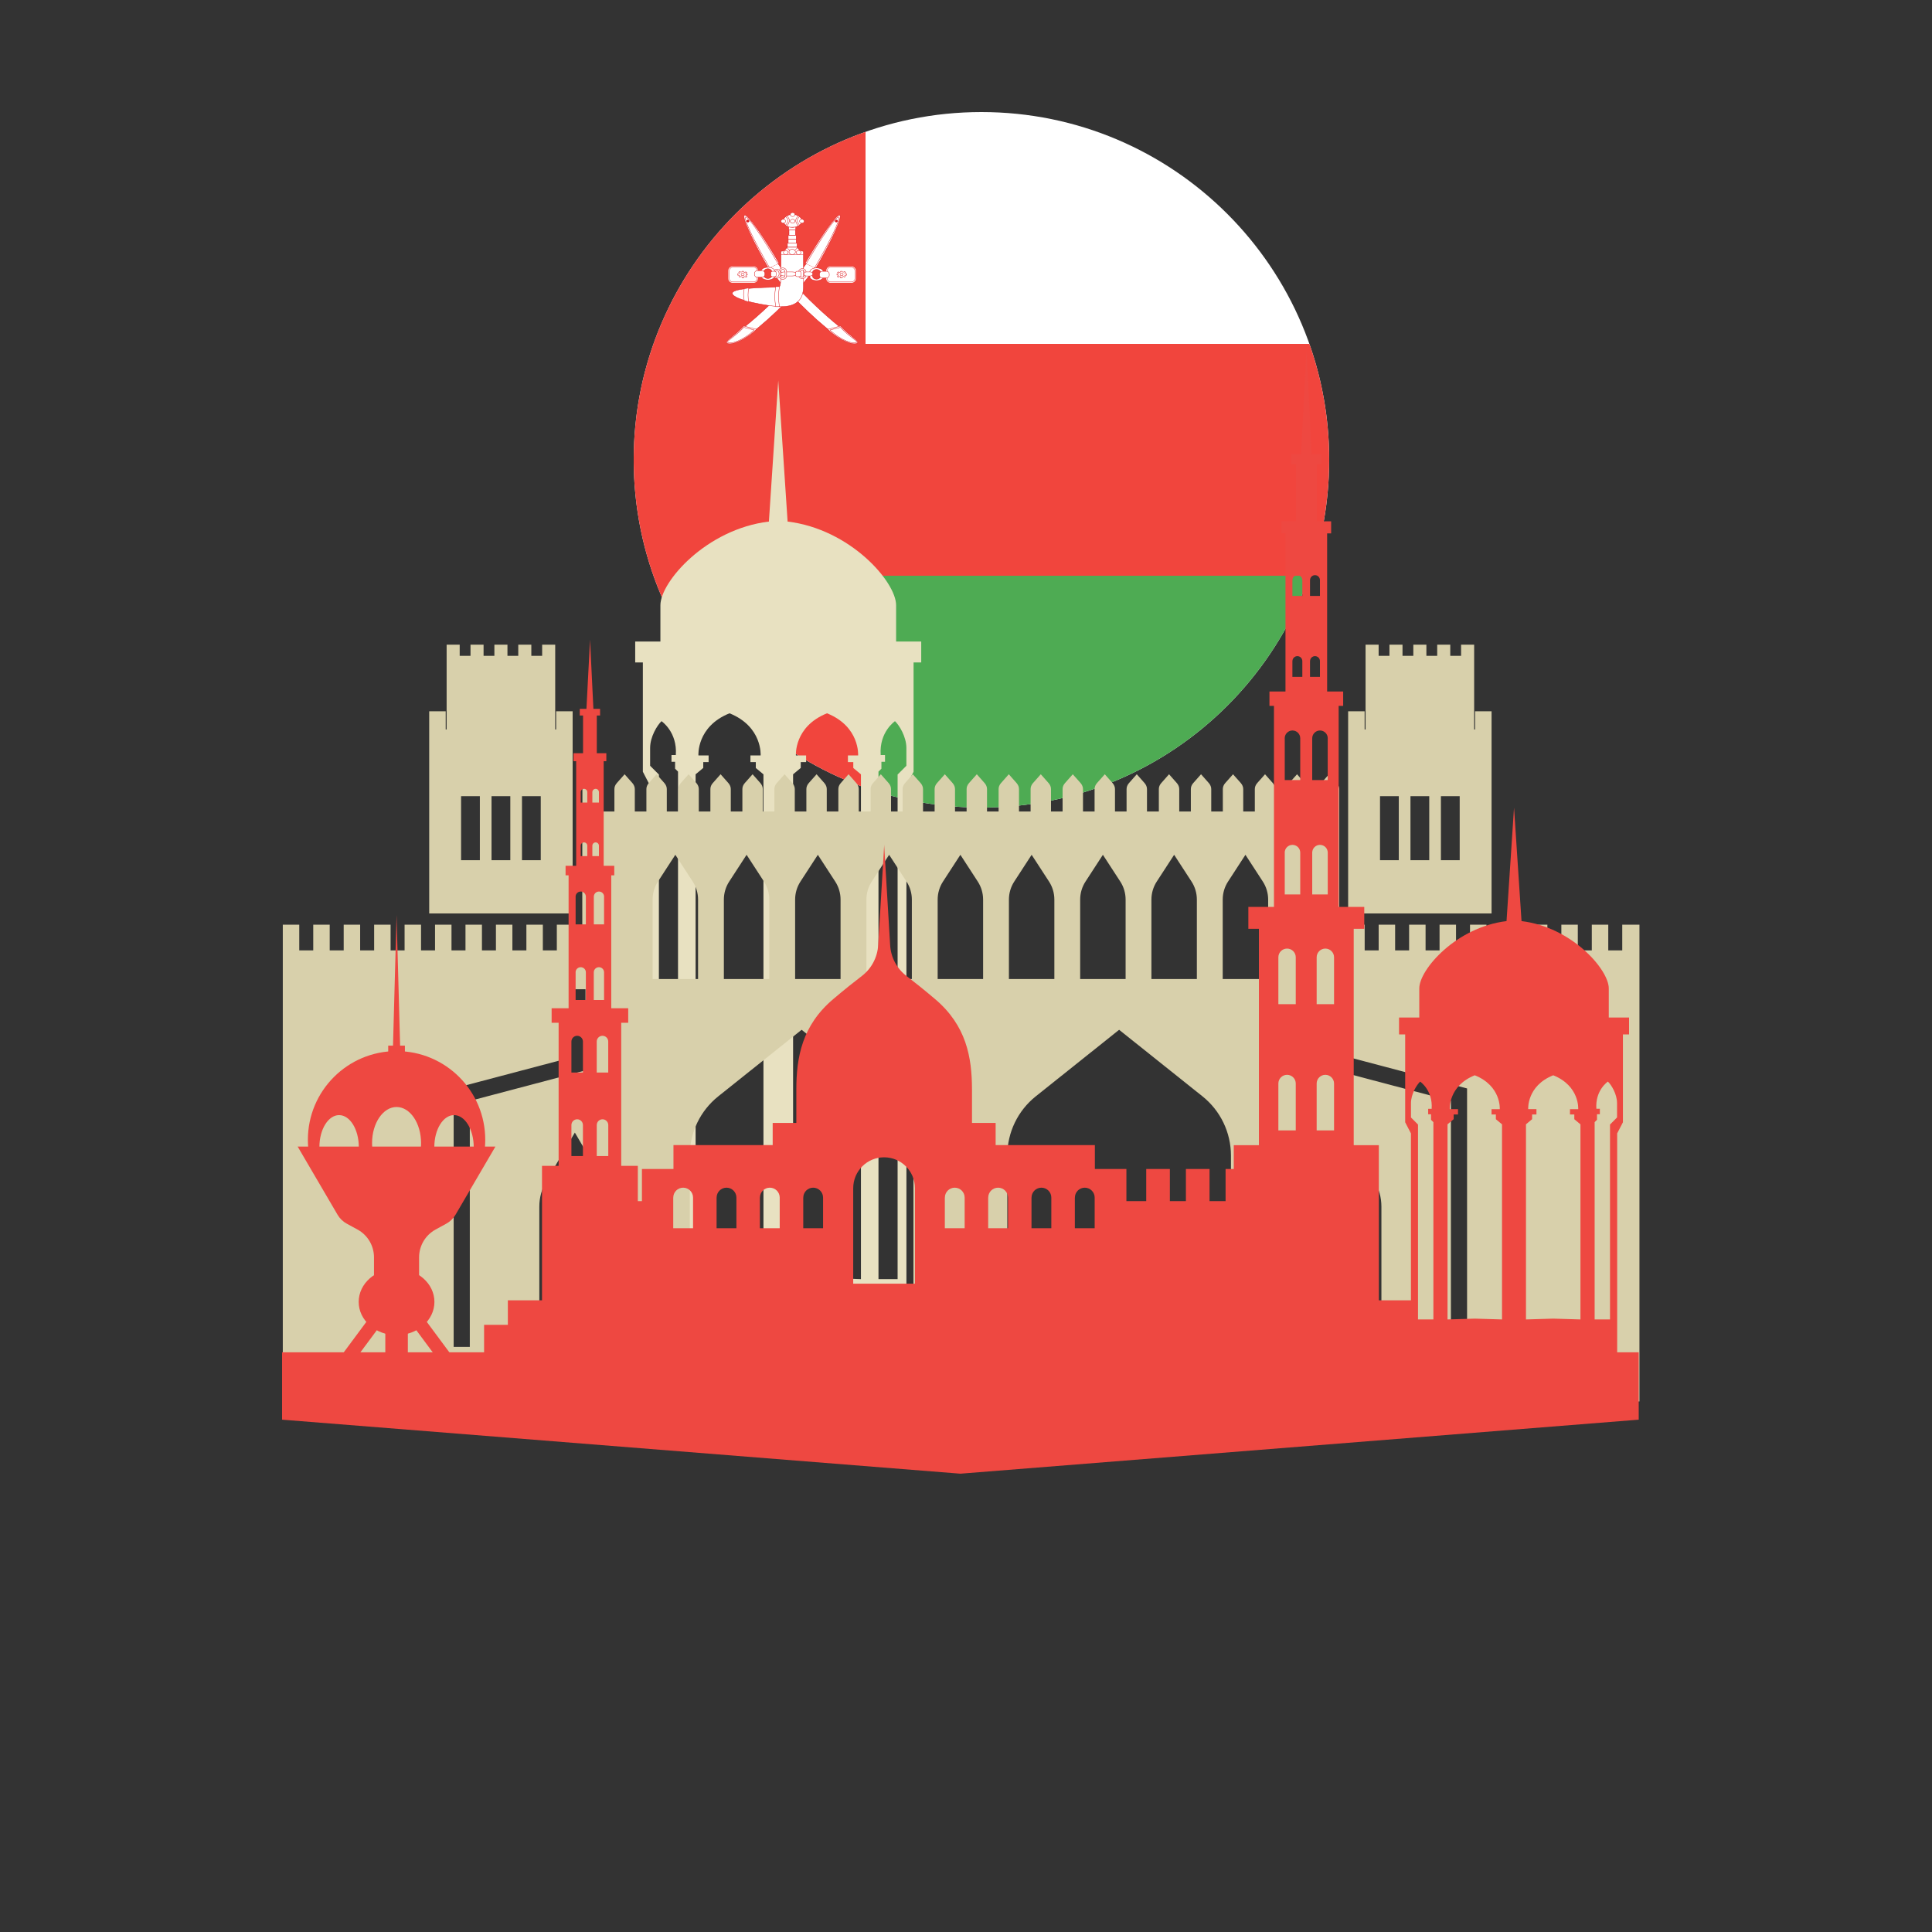 <svg width="500" height="500" viewBox="0 0 500 500" fill="none" xmlns="http://www.w3.org/2000/svg">
    <rect x="0" y="0" width="500" height="500" fill="#333333" stroke="none"/>
    <g clip-path="url(#clip0_1224_22460)">
        <path d="M253.997 209C303.701 209 343.994 168.706 343.994 119C343.994 69.294 303.701 29 253.997 29C204.293 29 164 69.294 164 119C164 168.706 204.293 209 253.997 209Z" fill="white"/>
        <path fill-rule="evenodd" clip-rule="evenodd" d="M224 203.879V149H338.873C326.519 183.956 293.183 209 253.997 209C243.479 209 233.383 207.196 224 203.879Z" fill="#4EAB53"/>
        <path fill-rule="evenodd" clip-rule="evenodd" d="M338.871 89H224V34.119C189.255 46.398 164.301 79.408 164 118.287V119.712C164.301 158.592 189.255 191.601 224 203.88V149H338.871C342.187 139.616 343.992 129.519 343.992 119C343.992 108.481 342.187 98.383 338.871 89Z" fill="#F1453D"/>
        <path fill-rule="evenodd" clip-rule="evenodd" d="M196.138 70.067C196.138 69.448 195.641 68.954 195.01 68.954H189.62C188.996 68.954 188.492 69.45 188.492 70.067V72.077C188.492 72.696 188.989 73.189 189.62 73.189H195.01C195.634 73.189 196.138 72.693 196.138 72.077V70.067Z" fill="white"/>
        <path fill-rule="evenodd" clip-rule="evenodd" d="M188.793 70.071C188.793 69.601 189.176 69.216 189.641 69.216H195.023C195.49 69.216 195.872 69.601 195.872 70.071V72.07C195.872 72.541 195.488 72.926 195.023 72.926H189.641C189.174 72.926 188.793 72.541 188.793 72.07V70.071ZM188.703 70.071V72.07C188.703 72.59 189.124 73.016 189.641 73.016H195.023C195.537 73.016 195.961 72.591 195.961 72.07V70.071C195.961 69.552 195.54 69.126 195.023 69.126H189.641C189.127 69.126 188.703 69.551 188.703 70.071Z" fill="#DB161B"/>
        <path fill-rule="evenodd" clip-rule="evenodd" d="M192.083 70.208L192.445 70.22L192.461 70.384L192.757 70.534L192.988 70.347L193.267 70.497L193.004 70.661L193.07 70.888L193.399 70.876V71.179L193.136 71.165L193.004 71.355L193.301 71.57L193.07 71.746L192.823 71.556L192.461 71.632L192.477 71.91L192.083 71.935L192.033 71.67L191.704 71.531L191.523 71.72L191.243 71.582L191.408 71.367L191.21 71.228H190.93L190.914 70.837L191.194 70.863L191.391 70.636L191.161 70.46L191.457 70.257L191.671 70.421L192.033 70.372L192.083 70.208Z" fill="white" stroke="#DB161B" stroke-width="0.1"/>
        <path d="M192.195 71.367C192.415 71.367 192.593 71.214 192.593 71.026C192.593 70.839 192.415 70.686 192.195 70.686C191.975 70.686 191.797 70.839 191.797 71.026C191.797 71.214 191.975 71.367 192.195 71.367Z" fill="white" stroke="#DB161B" stroke-width="0.1"/>
        <path fill-rule="evenodd" clip-rule="evenodd" d="M221.489 70.067C221.489 69.448 220.992 68.954 220.362 68.954H214.971C214.348 68.954 213.844 69.45 213.844 70.067V72.077C213.844 72.696 214.341 73.189 214.971 73.189H220.362C220.985 73.189 221.489 72.693 221.489 72.077V70.067Z" fill="white"/>
        <path fill-rule="evenodd" clip-rule="evenodd" d="M221.289 70.071C221.289 69.551 220.865 69.126 220.351 69.126H214.969C214.452 69.126 214.031 69.552 214.031 70.071V72.07C214.031 72.591 214.455 73.016 214.969 73.016H220.351C220.868 73.016 221.289 72.59 221.289 72.07V70.071ZM221.2 70.071V72.07C221.2 72.541 220.819 72.926 220.351 72.926H214.969C214.505 72.926 214.121 72.541 214.121 72.07V70.071C214.121 69.601 214.502 69.216 214.969 69.216H220.351C220.816 69.216 221.2 69.601 221.2 70.071Z" fill="#DB161B"/>
        <path fill-rule="evenodd" clip-rule="evenodd" d="M217.917 70.208L217.555 70.22L217.539 70.384L217.243 70.534L217.012 70.347L216.733 70.497L216.996 70.661L216.93 70.888L216.601 70.876V71.179L216.864 71.165L216.996 71.355L216.699 71.57L216.93 71.746L217.177 71.556L217.539 71.632L217.523 71.91L217.917 71.935L217.967 71.67L218.296 71.531L218.477 71.72L218.757 71.582L218.592 71.367L218.79 71.228H219.07L219.086 70.837L218.806 70.863L218.609 70.636L218.839 70.46L218.543 70.257L218.329 70.421L217.967 70.372L217.917 70.208Z" fill="white" stroke="#DB161B" stroke-width="0.1"/>
        <path d="M217.805 71.367C217.585 71.367 217.407 71.214 217.407 71.026C217.407 70.839 217.585 70.686 217.805 70.686C218.025 70.686 218.203 70.839 218.203 71.026C218.203 71.214 218.025 71.367 217.805 71.367Z" fill="white" stroke="#DB161B" stroke-width="0.1"/>
        <path fill-rule="evenodd" clip-rule="evenodd" d="M200.413 77.69C191.011 86.884 187.001 88.046 188.883 88.787C190.765 89.528 196.819 84.783 203.119 78.48C209.419 72.178 213.276 66.569 211.394 65.828C209.512 65.087 210.411 67.911 200.413 77.69Z" fill="white" stroke="#DB161B" stroke-width="0.1"/>
        <path fill-rule="evenodd" clip-rule="evenodd" d="M192.495 84.371L195.788 85.235C192.688 88.172 189.201 89.381 188.232 88.863C187.264 88.346 189.976 87.136 192.495 84.371Z" fill="white" stroke="#DB161B" stroke-width="0.1"/>
        <path fill-rule="evenodd" clip-rule="evenodd" d="M192.497 84.717L195.209 85.409C192.19 88.232 189.203 89.035 188.431 88.691C187.653 88.345 190.044 87.374 192.497 84.717Z" fill="white" stroke="#DB161B" stroke-width="0.1"/>
        <path fill-rule="evenodd" clip-rule="evenodd" d="M211.138 69.393C215.31 62.191 218.079 56.062 217.317 55.712C216.556 55.362 212.555 60.922 208.383 68.124L211.138 69.393Z" fill="white" stroke="#DB161B" stroke-width="0.1"/>
        <path fill-rule="evenodd" clip-rule="evenodd" d="M210.86 69.266C214.884 62.318 217.656 56.453 217.049 56.172C216.441 55.892 212.682 61.303 208.656 68.25" fill="white"/>
        <path d="M210.86 69.266C214.884 62.318 217.656 56.453 217.049 56.172C216.441 55.892 212.682 61.303 208.656 68.25" stroke="#DB161B" stroke-width="0.1"/>
        <path fill-rule="evenodd" clip-rule="evenodd" d="M216.392 56.93C216.219 56.973 216.11 57.129 216.148 57.278C216.187 57.428 216.358 57.514 216.531 57.471C216.703 57.428 216.812 57.272 216.774 57.123C216.736 56.973 216.565 56.887 216.392 56.93Z" fill="#DB161B" stroke="#DB161B" stroke-width="0.1"/>
        <path fill-rule="evenodd" clip-rule="evenodd" d="M209.587 77.69C218.989 86.884 222.999 88.046 221.117 88.787C219.235 89.528 213.181 84.783 206.881 78.48C200.581 72.178 196.724 66.569 198.606 65.828C200.488 65.087 199.589 67.911 209.587 77.69Z" fill="white" stroke="#DB161B" stroke-width="0.1"/>
        <path fill-rule="evenodd" clip-rule="evenodd" d="M217.505 84.371L214.212 85.235C217.312 88.172 220.799 89.381 221.768 88.863C222.736 88.346 220.024 87.136 217.505 84.371Z" fill="white" stroke="#DB161B" stroke-width="0.1"/>
        <path fill-rule="evenodd" clip-rule="evenodd" d="M217.503 84.717L214.791 85.409C217.81 88.232 220.797 89.035 221.569 88.691C222.347 88.345 219.956 87.374 217.503 84.717Z" fill="white" stroke="#DB161B" stroke-width="0.1"/>
        <path fill-rule="evenodd" clip-rule="evenodd" d="M198.862 69.393C194.69 62.191 191.921 56.062 192.683 55.712C193.444 55.362 197.445 60.922 201.617 68.124L198.862 69.393Z" fill="white" stroke="#DB161B" stroke-width="0.1"/>
        <path fill-rule="evenodd" clip-rule="evenodd" d="M199.14 69.266C195.116 62.318 192.344 56.453 192.951 56.172C193.559 55.892 197.318 61.303 201.344 68.25" fill="white"/>
        <path d="M199.14 69.266C195.116 62.318 192.344 56.453 192.951 56.172C193.559 55.892 197.318 61.303 201.344 68.25" stroke="#DB161B" stroke-width="0.1"/>
        <path fill-rule="evenodd" clip-rule="evenodd" d="M193.6 56.93C193.773 56.973 193.882 57.129 193.844 57.278C193.806 57.428 193.634 57.514 193.462 57.471C193.289 57.428 193.18 57.272 193.218 57.123C193.256 56.973 193.427 56.887 193.6 56.93Z" fill="#DB161B" stroke="#DB161B" stroke-width="0.1"/>
        <path fill-rule="evenodd" clip-rule="evenodd" d="M202.117 65.543C202.117 71.589 202.152 73.868 201.706 74.18C201.284 74.514 189.523 74.18 189.523 75.907C189.523 77.635 199.211 79.362 202.117 79.362C205.992 79.362 207.93 77.635 207.93 74.18V65.543H202.117Z" fill="white" stroke="#DB161B" stroke-width="0.1"/>
        <path fill-rule="evenodd" clip-rule="evenodd" d="M201.734 74.181H200.765C200.443 75.908 200.443 77.635 200.765 79.363H201.734C201.41 77.635 201.41 75.908 201.734 74.181Z" fill="white" stroke="#DB161B" stroke-width="0.1"/>
        <path fill-rule="evenodd" clip-rule="evenodd" d="M193.786 74.526L192.623 74.698C192.365 75.793 192.365 76.713 192.623 77.807L193.786 78.153C193.528 77.059 193.528 75.621 193.786 74.526Z" fill="white" stroke="#DB161B" stroke-width="0.1"/>
        <path fill-rule="evenodd" clip-rule="evenodd" d="M207.923 65.889V65.018C207.053 65.025 206.471 64.507 206.471 63.981L203.569 63.989C203.569 64.507 202.989 65.025 202.117 65.025V65.889H207.923Z" fill="white" stroke="#DB161B" stroke-width="0.1"/>
        <path fill-rule="evenodd" clip-rule="evenodd" d="M203.781 62.952H206.269V63.988H203.781V62.952Z" fill="white" stroke="#DB161B" stroke-width="0.1"/>
        <path fill-rule="evenodd" clip-rule="evenodd" d="M203.984 61.916H206.058V62.952H203.984V61.916Z" fill="white" stroke="#DB161B" stroke-width="0.1"/>
        <path fill-rule="evenodd" clip-rule="evenodd" d="M203.984 60.879H206.058V61.915H203.984V60.879Z" fill="white" stroke="#DB161B" stroke-width="0.1"/>
        <path fill-rule="evenodd" clip-rule="evenodd" d="M204.195 59.498H205.854V60.88H204.195V59.498Z" fill="white" stroke="#DB161B" stroke-width="0.1"/>
        <path fill-rule="evenodd" clip-rule="evenodd" d="M204.125 58.288H205.927V59.497H204.125V58.288Z" fill="white" stroke="#DB161B" stroke-width="0.1"/>
        <path d="M205.121 58.806C206.447 58.806 207.523 58.072 207.523 57.165C207.523 56.259 206.447 55.524 205.121 55.524C203.794 55.524 202.719 56.259 202.719 57.165C202.719 58.072 203.794 58.806 205.121 58.806Z" fill="white" stroke="#DB161B" stroke-width="0.1"/>
        <path fill-rule="evenodd" clip-rule="evenodd" d="M206.324 57.079C206.324 57.532 206.924 58.288 206.924 58.288C206.488 58.585 205.784 58.807 205.122 58.807C204.46 58.807 203.633 58.683 203.32 58.288C203.32 58.288 203.92 57.532 203.92 57.079C203.92 56.626 203.32 56.043 203.32 56.043C203.754 55.746 204.46 55.524 205.122 55.524C205.784 55.524 206.488 55.746 206.924 56.043C206.924 56.043 206.324 56.626 206.324 57.079Z" fill="white" stroke="#DB161B" stroke-width="0.1"/>
        <path fill-rule="evenodd" clip-rule="evenodd" d="M205.921 57.079C205.921 57.532 206.521 58.461 206.521 58.461C206.087 58.758 205.782 58.807 205.12 58.807C204.457 58.807 204.031 58.856 203.719 58.461C203.719 58.461 204.319 57.532 204.319 57.079C204.319 56.626 203.719 55.87 203.719 55.87C204.153 55.573 204.457 55.524 205.12 55.524C205.782 55.524 206.087 55.573 206.521 55.87C206.521 55.87 205.921 56.626 205.921 57.079Z" fill="white" stroke="#DB161B" stroke-width="0.1"/>
        <path d="M202.718 57.769C203.05 57.769 203.319 57.538 203.319 57.251C203.319 56.965 203.05 56.733 202.718 56.733C202.386 56.733 202.117 56.965 202.117 57.251C202.117 57.538 202.386 57.769 202.718 57.769Z" fill="white" stroke="#DB161B" stroke-width="0.1"/>
        <path d="M207.523 57.769C207.855 57.769 208.124 57.538 208.124 57.251C208.124 56.965 207.855 56.733 207.523 56.733C207.191 56.733 206.922 56.965 206.922 57.251C206.922 57.538 207.191 57.769 207.523 57.769Z" fill="white" stroke="#DB161B" stroke-width="0.1"/>
        <path d="M205.124 57.769C205.456 57.769 205.725 57.538 205.725 57.251C205.725 56.965 205.456 56.733 205.124 56.733C204.793 56.733 204.523 56.965 204.523 57.251C204.523 57.538 204.793 57.769 205.124 57.769Z" fill="white" stroke="#DB161B" stroke-width="0.1"/>
        <path d="M205.124 56.043C205.456 56.043 205.725 55.811 205.725 55.525C205.725 55.239 205.456 55.007 205.124 55.007C204.793 55.007 204.523 55.239 204.523 55.525C204.523 55.811 204.793 56.043 205.124 56.043Z" fill="white" stroke="#DB161B" stroke-width="0.1"/>
        <path d="M203.364 65.888C203.708 65.888 203.986 65.657 203.986 65.371C203.986 65.085 203.708 64.853 203.364 64.853C203.021 64.853 202.742 65.085 202.742 65.371C202.742 65.657 203.021 65.888 203.364 65.888Z" fill="white" stroke="#DB161B" stroke-width="0.1"/>
        <path d="M206.677 65.888C207.02 65.888 207.299 65.657 207.299 65.371C207.299 65.085 207.02 64.853 206.677 64.853C206.333 64.853 206.055 65.085 206.055 65.371C206.055 65.657 206.333 65.888 206.677 65.888Z" fill="white" stroke="#DB161B" stroke-width="0.1"/>
        <path fill-rule="evenodd" clip-rule="evenodd" d="M203.57 63.988H206.472L205.022 65.543L203.57 63.988Z" fill="white" stroke="#DB161B" stroke-width="0.1"/>
        <path d="M205.024 65.889C205.482 65.889 205.853 65.579 205.853 65.198C205.853 64.816 205.482 64.507 205.024 64.507C204.566 64.507 204.195 64.816 204.195 65.198C204.195 65.579 204.566 65.889 205.024 65.889Z" fill="white" stroke="#DB161B" stroke-width="0.1"/>
        <path d="M205.046 70.382H203.066C202.382 70.382 201.828 70.614 201.828 70.9C201.828 71.186 202.382 71.418 203.066 71.418H205.046C205.73 71.418 206.284 71.186 206.284 70.9C206.284 70.614 205.73 70.382 205.046 70.382Z" fill="white" stroke="#DB161B" stroke-width="0.1"/>
        <path fill-rule="evenodd" clip-rule="evenodd" d="M207.641 69.519C207.104 69.519 206.672 69.921 206.672 70.421V71.207C206.672 71.707 207.104 72.11 207.641 72.11C208.178 72.11 208.61 71.707 208.61 71.207V70.421C208.61 69.921 208.178 69.519 207.641 69.519ZM207.641 69.864C207.319 69.864 207.059 70.187 207.059 70.587V71.043C207.059 71.443 207.319 71.764 207.641 71.764C207.963 71.764 208.221 71.443 208.221 71.043V70.587C208.221 70.187 207.963 69.864 207.641 69.864Z" fill="white" stroke="#DB161B" stroke-width="0.1"/>
        <path fill-rule="evenodd" clip-rule="evenodd" d="M202.602 69.692C202.28 69.692 202.022 70.013 202.022 70.414V71.215C202.022 71.615 202.28 71.938 202.602 71.938C202.924 71.938 203.182 71.615 203.182 71.215V70.414C203.182 70.013 202.924 69.692 202.602 69.692ZM202.602 69.347C202.065 69.347 201.633 69.749 201.633 70.249V71.381C201.633 71.881 202.065 72.284 202.602 72.284C203.139 72.284 203.571 71.881 203.571 71.381V70.249C203.571 69.749 203.139 69.347 202.602 69.347Z" fill="white" stroke="#DB161B" stroke-width="0.1"/>
        <path fill-rule="evenodd" clip-rule="evenodd" d="M201.055 70.036C200.733 70.036 200.473 70.359 200.473 70.759V70.947C200.473 71.347 200.733 71.67 201.055 71.67C201.378 71.67 201.635 71.347 201.635 70.947V70.759C201.635 70.359 201.378 70.036 201.055 70.036ZM201.055 69.692C200.518 69.692 200.086 70.095 200.086 70.595V71.113C200.086 71.613 200.518 72.016 201.055 72.016C201.591 72.016 202.024 71.613 202.024 71.113V70.595C202.024 70.095 201.591 69.692 201.055 69.692Z" fill="white" stroke="#DB161B" stroke-width="0.1"/>
        <path fill-rule="evenodd" clip-rule="evenodd" d="M198.727 69.56C198.147 69.56 197.682 69.919 197.682 70.367V71.262C197.682 71.709 198.147 72.069 198.727 72.069C199.308 72.069 199.773 71.709 199.773 71.262V70.367C199.773 69.919 199.308 69.56 198.727 69.56ZM198.727 69.173C197.762 69.173 196.984 69.624 196.984 70.183V71.447C196.984 72.006 197.762 72.456 198.727 72.456C199.693 72.456 200.47 72.006 200.47 71.447V70.183C200.47 69.624 199.693 69.173 198.727 69.173Z" fill="white" stroke="#DB161B" stroke-width="0.1"/>
        <path fill-rule="evenodd" clip-rule="evenodd" d="M211.323 69.732C210.743 69.732 210.276 70.093 210.276 70.541V71.436C210.276 71.883 210.743 72.243 211.323 72.243C211.901 72.243 212.368 71.883 212.368 71.436V70.541C212.368 70.093 211.901 69.732 211.323 69.732ZM211.323 69.347C210.356 69.347 209.578 69.796 209.578 70.355V71.619C209.578 72.178 210.356 72.627 211.323 72.627C212.288 72.627 213.066 72.178 213.066 71.619V70.355C213.066 69.796 212.288 69.347 211.323 69.347Z" fill="white" stroke="#DB161B" stroke-width="0.1"/>
        <path d="M209.71 70.382H208.677C208.32 70.382 208.031 70.614 208.031 70.9C208.031 71.186 208.32 71.418 208.677 71.418H209.71C210.067 71.418 210.356 71.186 210.356 70.9C210.356 70.614 210.067 70.382 209.71 70.382Z" fill="white" stroke="#DB161B" stroke-width="0.1"/>
        <path d="M206.877 70.21H206.275C206.067 70.21 205.898 70.379 205.898 70.587V71.215C205.898 71.423 206.067 71.592 206.275 71.592H206.877C207.086 71.592 207.254 71.423 207.254 71.215V70.587C207.254 70.379 207.086 70.21 206.877 70.21Z" fill="white" stroke="#DB161B" stroke-width="0.1"/>
        <path d="M200.479 70.21H199.877C199.669 70.21 199.5 70.379 199.5 70.587V71.215C199.5 71.423 199.669 71.592 199.877 71.592H200.479C200.687 71.592 200.856 71.423 200.856 71.215V70.587C200.856 70.379 200.687 70.21 200.479 70.21Z" fill="white" stroke="#DB161B" stroke-width="0.1"/>
        <path d="M197.201 70.036H195.995C195.579 70.036 195.242 70.373 195.242 70.789V71.01C195.242 71.426 195.579 71.763 195.995 71.763H197.201C197.617 71.763 197.954 71.426 197.954 71.01V70.789C197.954 70.373 197.617 70.036 197.201 70.036Z" fill="white" stroke="#DB161B" stroke-width="0.1"/>
        <path d="M213.913 70.21H212.794C212.407 70.21 212.094 70.523 212.094 70.91V71.237C212.094 71.624 212.407 71.937 212.794 71.937H213.913C214.299 71.937 214.613 71.624 214.613 71.237V70.91C214.613 70.523 214.299 70.21 213.913 70.21Z" fill="white" stroke="#DB161B" stroke-width="0.1"/>
    </g>
    <path d="M231.911 166.02V156.63C231.911 150.58 220.061 136.93 203.831 134.98L201.411 98.46L198.991 134.98C182.771 136.93 170.911 150.58 170.911 156.63V166.02H164.391V171.44H166.371V199.73L168.221 203.3V343.47H234.581V203.3L236.431 199.73V171.44H238.411V166.02H231.891H231.911ZM175.471 331.04H170.521V200.45L168.251 198.18V193.58C168.251 190.67 170.081 187.7 171.201 186.64C171.201 186.64 175.331 189.42 174.901 195.4H173.781V197.15H174.711V198.93L175.471 199.69V331.04ZM197.581 331.04L188.801 330.78L180.021 331.04V200.39L182.001 198.74V197.22H183.391V195.5H180.751C180.751 195.5 180.221 188.04 188.801 184.6C197.371 188.05 196.851 195.51 196.851 195.51H194.211V197.23H195.601V198.75L197.581 200.4V331.05V331.04ZM222.811 331.04L214.031 330.78L205.251 331.04V200.39L207.231 198.74V197.22H208.621V195.5H205.981C205.981 195.5 205.451 188.04 214.031 184.6C222.601 188.05 222.081 195.51 222.081 195.51H219.441V197.23H220.831V198.75L222.811 200.4V331.05V331.04ZM234.571 198.18L232.301 200.45V331.04H227.351V199.69L228.111 198.93V197.15H229.041V195.4H227.921C227.491 189.42 231.621 186.64 231.621 186.64C232.741 187.7 234.571 190.67 234.571 193.58V198.18Z" fill="#E8E1C1"/>
    <path d="M148.198 190.73V184.08H143.928V188.78H143.688V166.84H140.308V169.73H137.508V166.84H134.128V169.73H131.328V166.84H127.948V169.73H125.148V166.84H121.768V169.73H118.968V166.84H115.588V188.78H115.348V184.08H111.078V236.4H148.198V190.73ZM124.188 222.62H119.328V206.05H124.188V222.62ZM132.068 222.62H127.208V206.05H132.068V222.62ZM139.948 222.62H135.088V206.05H139.948V222.62Z" fill="#D8D0AB"/>
    <path d="M419.837 239.31V245.96H416.217V239.31H411.957V245.96H408.337V239.31H404.077V245.96H400.457V239.31H396.198V245.96H392.577V239.31H388.318V245.96H384.698V239.31H380.438V245.96H376.818V239.31H372.557V245.96H368.938V239.31H364.677V245.96H361.057V239.31H356.797V245.96H353.177V239.31H348.918V245.96H346.587V204.21C346.587 203.66 346.367 203.12 345.967 202.66L343.948 200.38L341.927 202.66C341.517 203.12 341.307 203.66 341.307 204.21V210.01H338.307V204.21C338.307 203.66 338.088 203.12 337.688 202.66L335.668 200.38L333.647 202.66C333.237 203.12 333.027 203.66 333.027 204.21V210.01H330.027V204.21C330.027 203.66 329.808 203.12 329.408 202.66L327.388 200.38L325.367 202.66C324.957 203.12 324.747 203.66 324.747 204.21V210.01H321.747V204.21C321.747 203.66 321.528 203.12 321.128 202.66L319.107 200.38L317.087 202.66C316.677 203.12 316.467 203.66 316.467 204.21V210.01H313.467V204.21C313.467 203.66 313.248 203.12 312.848 202.66L310.827 200.38L308.807 202.66C308.397 203.12 308.188 203.66 308.188 204.21V210.01H305.188V204.21C305.188 203.66 304.968 203.12 304.568 202.66L302.547 200.38L300.527 202.66C300.117 203.12 299.908 203.66 299.908 204.21V210.01H296.837V204.21C296.837 203.66 296.617 203.12 296.217 202.66L294.198 200.38L292.177 202.66C291.767 203.12 291.557 203.66 291.557 204.21V210.01H288.557V204.21C288.557 203.66 288.338 203.12 287.938 202.66L285.918 200.38L283.897 202.66C283.487 203.12 283.277 203.66 283.277 204.21V210.01H280.277V204.21C280.277 203.66 280.058 203.12 279.658 202.66L277.638 200.38L275.617 202.66C275.207 203.12 274.997 203.66 274.997 204.21V210.01H271.997V204.21C271.997 203.66 271.778 203.12 271.378 202.66L269.357 200.38L267.337 202.66C266.927 203.12 266.717 203.66 266.717 204.21V210.01H263.717V204.21C263.717 203.66 263.498 203.12 263.098 202.66L261.077 200.38L259.057 202.66C258.647 203.12 258.438 203.66 258.438 204.21V210.01H255.438V204.21C255.438 203.66 255.218 203.12 254.818 202.66L252.798 200.38L250.777 202.66C250.367 203.12 250.158 203.66 250.158 204.21V210.01H247.158V204.21C247.158 203.66 246.937 203.12 246.537 202.66L244.518 200.38L242.497 202.66C242.087 203.12 241.878 203.66 241.878 204.21V210.01H238.878V204.21C238.878 203.66 238.657 203.12 238.257 202.66L236.238 200.38L234.217 202.66C233.807 203.12 233.598 203.66 233.598 204.21V210.01H230.598V204.21C230.598 203.66 230.377 203.12 229.977 202.66L227.958 200.38L225.938 202.66C225.528 203.12 225.318 203.66 225.318 204.21V210.01H222.247V204.21C222.247 203.66 222.028 203.12 221.628 202.66L219.607 200.38L217.587 202.66C217.177 203.12 216.967 203.66 216.967 204.21V210.01H213.967V204.21C213.967 203.66 213.748 203.12 213.348 202.66L211.327 200.38L209.307 202.66C208.897 203.12 208.688 203.66 208.688 204.21V210.01H205.688V204.21C205.688 203.66 205.468 203.12 205.068 202.66L203.048 200.38L201.027 202.66C200.617 203.12 200.408 203.66 200.408 204.21V210.01H197.408V204.21C197.408 203.66 197.187 203.12 196.787 202.66L194.768 200.38L192.747 202.66C192.337 203.12 192.128 203.66 192.128 204.21V210.01H189.128V204.21C189.128 203.66 188.907 203.12 188.507 202.66L186.488 200.38L184.467 202.66C184.057 203.12 183.848 203.66 183.848 204.21V210.01H180.848V204.21C180.848 203.66 180.627 203.12 180.227 202.66L178.208 200.38L176.188 202.66C175.778 203.12 175.568 203.66 175.568 204.21V210.01H172.568V204.21C172.568 203.66 172.347 203.12 171.947 202.66L169.927 200.38L167.908 202.66C167.498 203.12 167.287 203.66 167.287 204.21V210.01H164.287V204.21C164.287 203.66 164.067 203.12 163.667 202.66L161.647 200.38L159.628 202.66C159.218 203.12 159.007 203.66 159.007 204.21V210.01H156.007V204.21C156.007 203.66 155.787 203.12 155.387 202.66L153.367 200.38L151.348 202.66C150.938 203.12 150.727 203.66 150.727 204.21V210.01H150.697V245.96H148.367V239.31H144.107V245.96H140.488V239.31H136.227V245.96H132.607V239.31H128.348V245.96H124.728V239.31H120.467V245.96H116.847V239.31H112.587V245.96H108.967V239.31H104.707V245.96H101.087V239.31H96.828V245.96H93.207V239.31H88.948V245.96H85.328V239.31H81.067V245.96H77.448V239.31H73.188V362.69H424.288V246.49V239.31H420.027H419.837ZM121.587 348.57H117.408V281.7L147.348 273.79V256.01H151.527V277.01L121.587 284.92V348.58V348.57ZM157.967 348.68H139.577V312.26C139.577 309.96 140.197 307.7 141.357 305.71L148.768 293.11L156.177 305.71C157.347 307.69 157.958 309.96 157.958 312.26V348.68H157.967ZM224.227 232.81C224.227 231.15 224.707 229.52 225.617 228.13L230.107 221.22L234.598 228.13C235.508 229.52 235.988 231.15 235.988 232.81V253.38H224.227V232.81ZM205.777 232.81C205.777 231.15 206.257 229.52 207.167 228.13L211.658 221.22L216.147 228.13C217.057 229.52 217.537 231.15 217.537 232.81V253.38H205.777V232.81ZM187.337 232.81C187.337 231.15 187.817 229.52 188.727 228.13L193.217 221.22L197.708 228.13C198.618 229.52 199.098 231.15 199.098 232.81V253.38H187.337V232.81ZM168.897 253.38V232.81C168.897 231.15 169.377 229.52 170.287 228.13L174.777 221.22L179.268 228.13C180.178 229.52 180.658 231.15 180.658 232.81V253.38H168.897ZM236.408 348.68H178.518V299.05C178.518 293.09 181.227 287.45 185.887 283.73L207.458 266.51L229.027 283.73C233.687 287.45 236.397 293.09 236.397 299.05V348.68H236.408ZM254.427 253.38H242.667V232.81C242.667 231.15 243.147 229.52 244.057 228.13L248.548 221.22L253.037 228.13C253.947 229.52 254.427 231.15 254.427 232.81V253.38ZM297.987 232.81C297.987 231.15 298.468 229.52 299.378 228.13L303.867 221.22L308.357 228.13C309.267 229.52 309.747 231.15 309.747 232.81V253.38H297.987V232.81ZM279.547 232.81C279.547 231.15 280.027 229.52 280.938 228.13L285.427 221.22L289.918 228.13C290.828 229.52 291.307 231.15 291.307 232.81V253.38H279.547V232.81ZM261.107 232.81C261.107 231.15 261.587 229.52 262.497 228.13L266.987 221.22L271.478 228.13C272.388 229.52 272.867 231.15 272.867 232.81V253.38H261.107V232.81ZM318.577 348.68H260.688V299.05C260.688 293.09 263.397 287.45 268.057 283.73L289.628 266.51L311.198 283.73C315.858 287.45 318.568 293.09 318.568 299.05V348.68H318.577ZM328.198 253.38H316.438V232.81C316.438 231.15 316.917 229.52 317.827 228.13L322.318 221.22L326.807 228.13C327.717 229.52 328.198 231.15 328.198 232.81V253.38ZM357.517 348.68H339.128V312.26C339.128 309.96 339.748 307.7 340.908 305.71L348.318 293.11L355.728 305.71C356.898 307.69 357.508 309.96 357.508 312.26V348.68H357.517ZM379.677 348.57H375.497V284.91L345.557 277V256H349.737V273.78L379.677 281.69V348.56V348.57Z" fill="#D8D0AB"/>
    <path d="M386.018 190.73V184.08H381.748V188.78H381.508V166.84H378.128V169.73H375.328V166.84H371.948V169.73H369.148V166.84H365.768V169.73H362.968V166.84H359.588V169.73H356.788V166.84H353.408V188.78H353.168V184.08H348.898V236.4H386.018V190.73ZM362.008 222.62H357.148V206.05H362.008V222.62ZM369.888 222.62H365.028V206.05H369.888V222.62ZM377.768 222.62H372.908V206.05H377.768V222.62Z" fill="#D8D0AB"/>
    <path d="M365.681 342.86V336.52H356.841V310.84V296.37H350.341V240.38H353.071V234.71H346.441V182.68H347.611V178.96H343.461V138.04H344.501V134.92H340.771V120.15H342.051V117.54H339.441L338.121 90.47L336.711 117.54H334.091V120.15H335.371V134.92H331.641V138.04H332.681V178.96H328.531V182.68H329.701V234.71H323.071V240.38H325.801V296.37H319.301V302.54H317.181V310.85H313.031V302.54H306.911V310.85H302.761V302.54H296.641V310.85H291.511V302.54H283.351V296.35H257.671V290.61H251.551V282C251.551 273.54 250.041 265.39 242.031 258.59C239.141 256.14 236.621 254.13 234.581 252.57C232.091 250.66 230.551 247.76 230.371 244.62L228.831 218.91V218.6V218.76L228.811 218.6V218.91L227.271 244.62C227.081 247.76 225.551 250.66 223.061 252.57C221.021 254.13 218.501 256.14 215.611 258.59C207.601 265.39 206.091 273.54 206.091 282V290.61H199.971V296.35H174.291V302.54H166.131V310.85H165.071V301.72H160.771V264.69H162.581V260.94H158.191V226.53H158.971V224.07H156.231V197H156.921V194.94H154.451V185.17H155.301V183.45H153.571L152.701 165.54L151.771 183.45H150.041V185.17H150.891V194.94H148.421V197H149.111V224.07H146.371V226.53H147.151V260.94H142.761V264.69H144.571V301.72H140.271V336.52H131.431V342.86H125.281V351.47H371.861V342.86H365.701H365.681ZM153.671 258.8V251.64C153.671 250.91 154.261 250.31 155.001 250.31C155.741 250.31 156.331 250.9 156.331 251.64V258.8H153.681H153.671ZM154.441 291.16C154.441 290.34 155.111 289.67 155.931 289.67C156.751 289.67 157.421 290.34 157.421 291.16V299.19H154.441V291.16ZM339.601 231.48V220.66C339.601 219.55 340.501 218.65 341.611 218.65C342.721 218.65 343.621 219.55 343.621 220.66V231.48H339.611H339.601ZM340.751 280.41C340.751 279.17 341.761 278.16 343.001 278.16C344.241 278.16 345.251 279.17 345.251 280.41V292.55H340.751V280.41ZM345.251 247.74V259.88H340.751V247.74C340.751 246.5 341.761 245.49 343.001 245.49C344.241 245.49 345.251 246.5 345.251 247.74ZM343.611 191.06V201.88H339.601V191.06C339.601 189.95 340.501 189.05 341.611 189.05C342.721 189.05 343.621 189.95 343.621 191.06H343.611ZM339.041 150.13C339.041 149.42 339.611 148.85 340.321 148.85C341.031 148.85 341.601 149.42 341.601 150.13V154.22H339.031V150.13H339.041ZM339.041 171.09C339.041 170.38 339.611 169.81 340.321 169.81C341.031 169.81 341.601 170.38 341.601 171.09V175.18H339.031V171.09H339.041ZM334.481 150.13C334.481 149.42 335.051 148.85 335.761 148.85C336.471 148.85 337.041 149.42 337.041 150.13V154.22H334.471V150.13H334.481ZM334.481 171.09C334.481 170.38 335.051 169.81 335.761 169.81C336.471 169.81 337.041 170.38 337.041 171.09V175.18H334.471V171.09H334.481ZM332.481 191.06C332.481 189.95 333.381 189.05 334.491 189.05C335.601 189.05 336.501 189.95 336.501 191.06V201.88H332.491V191.06H332.481ZM332.481 220.66C332.481 219.55 333.381 218.65 334.491 218.65C335.601 218.65 336.501 219.55 336.501 220.66V231.48H332.491V220.66H332.481ZM330.841 247.74C330.841 246.5 331.851 245.49 333.091 245.49C334.331 245.49 335.341 246.5 335.341 247.74V259.88H330.841V247.74ZM330.841 280.41C330.841 279.17 331.851 278.16 333.091 278.16C334.331 278.16 335.341 279.17 335.341 280.41V292.55H330.841V280.41ZM278.181 309.93C278.181 308.51 279.331 307.37 280.741 307.37C282.151 307.37 283.301 308.52 283.301 309.93V317.86H278.171V309.93H278.181ZM266.961 309.93C266.961 308.51 268.111 307.37 269.521 307.37C270.931 307.37 272.081 308.52 272.081 309.93V317.86H266.951V309.93H266.961ZM255.751 309.93C255.751 308.51 256.901 307.37 258.311 307.37C259.721 307.37 260.871 308.52 260.871 309.93V317.86H255.741V309.93H255.751ZM244.531 309.93C244.531 308.51 245.681 307.37 247.091 307.37C248.501 307.37 249.651 308.52 249.651 309.93V317.86H244.521V309.93H244.531ZM220.811 307.5C220.811 303.09 224.391 299.51 228.801 299.51C233.211 299.51 236.791 303.09 236.791 307.5V332.21H220.811V307.5ZM207.891 309.93C207.891 308.51 209.041 307.37 210.451 307.37C211.861 307.37 213.011 308.52 213.011 309.93V317.86H207.881V309.93H207.891ZM196.671 309.93C196.671 308.51 197.821 307.37 199.231 307.37C200.641 307.37 201.791 308.52 201.791 309.93V317.86H196.661V309.93H196.671ZM185.461 309.93C185.461 308.51 186.611 307.37 188.021 307.37C189.431 307.37 190.581 308.52 190.581 309.93V317.86H185.451V309.93H185.461ZM174.241 309.93C174.241 308.51 175.391 307.37 176.801 307.37C178.211 307.37 179.361 308.52 179.361 309.93V317.86H174.231V309.93H174.241ZM157.411 269.55V277.58H154.431V269.55C154.431 268.73 155.101 268.06 155.921 268.06C156.741 268.06 157.411 268.73 157.411 269.55ZM156.331 232.06V239.22H153.681V232.06C153.681 231.33 154.271 230.73 155.011 230.73C155.751 230.73 156.341 231.32 156.341 232.06H156.331ZM153.301 205C153.301 204.53 153.681 204.15 154.151 204.15C154.621 204.15 155.001 204.53 155.001 205V207.7H153.301V205ZM153.301 218.86C153.301 218.39 153.681 218.01 154.151 218.01C154.621 218.01 155.001 218.39 155.001 218.86V221.56H153.301V218.86ZM150.291 205C150.291 204.53 150.671 204.15 151.141 204.15C151.611 204.15 151.991 204.53 151.991 205V207.7H150.291V205ZM150.291 218.86C150.291 218.39 150.671 218.01 151.141 218.01C151.611 218.01 151.991 218.39 151.991 218.86V221.56H150.291V218.86ZM148.961 232.06C148.961 231.33 149.551 230.73 150.291 230.73C151.021 230.73 151.621 231.32 151.621 232.06V239.22H148.971V232.06H148.961ZM148.961 251.64C148.961 250.91 149.551 250.31 150.291 250.31C151.021 250.31 151.621 250.9 151.621 251.64V258.8H148.971V251.64H148.961ZM147.881 269.55C147.881 268.73 148.551 268.06 149.371 268.06C150.191 268.06 150.861 268.73 150.861 269.55V277.58H147.881V269.55ZM147.881 291.16C147.881 290.34 148.551 289.67 149.371 289.67C150.191 289.67 150.861 290.34 150.861 291.16V299.19H147.881V291.16Z" fill="#EE4841"/>
    <path d="M416.35 263.34V255.79C416.35 250.93 406.82 239.95 393.77 238.38L391.83 209.01L389.89 238.38C376.84 239.95 367.31 250.92 367.31 255.79V263.34H362.07V267.7H363.66V290.45L365.15 293.32V351.47H418.52V293.32L420.01 290.45V267.7H421.6V263.34H416.36H416.35ZM370.96 341.47H366.98V291.03L365.16 289.2V285.5C365.16 283.16 366.63 280.77 367.53 279.92C367.53 279.92 370.85 282.15 370.51 286.96H369.61V288.37H370.35V289.81L370.96 290.42V341.48V341.47ZM388.74 341.47L381.68 341.26L374.62 341.47V290.97L376.21 289.64V288.42H377.33V287.04H375.2C375.2 287.04 374.78 281.04 381.67 278.28C388.57 281.05 388.14 287.05 388.14 287.05H386.01V288.43H387.13V289.65L388.72 290.98V341.48L388.74 341.47ZM409.04 341.47L401.98 341.26L394.92 341.47V290.97L396.51 289.64V288.42H397.63V287.04H395.5C395.5 287.04 395.08 281.04 401.97 278.28C408.87 281.05 408.44 287.05 408.44 287.05H406.31V288.43H407.43V289.65L409.02 290.98V341.48L409.04 341.47ZM418.49 289.2L416.67 291.03V341.47H412.69V290.41L413.3 289.8V288.36H414.04V286.95H413.14C412.79 282.14 416.12 279.91 416.12 279.91C417.02 280.76 418.49 283.15 418.49 285.49V289.19V289.2Z" fill="#EE4841"/>
    <path d="M125.58 294.971C125.58 282.291 115.3 272.021 102.63 272.021C89.96 272.021 79.68 282.301 79.68 294.971C79.68 296.161 79.77 297.321 79.94 298.461H82.76C82.7 297.941 82.66 297.411 82.66 296.871C82.66 292.301 84.94 288.591 87.76 288.591C90.58 288.591 92.86 292.301 92.86 296.871C92.86 297.421 92.83 297.951 92.76 298.461H96.55C96.38 297.621 96.29 296.741 96.29 295.821C96.29 290.671 99.13 286.491 102.63 286.491C106.13 286.491 108.97 290.671 108.97 295.821C108.97 296.741 108.88 297.631 108.71 298.461H112.5C112.44 297.941 112.4 297.411 112.4 296.871C112.4 292.301 114.68 288.591 117.5 288.591C120.32 288.591 122.6 292.301 122.6 296.871C122.6 297.421 122.57 297.951 122.5 298.461H125.32C125.49 297.321 125.58 296.161 125.58 294.971Z" fill="#EE4841"/>
    <path d="M102.632 305.14C105.512 305.14 107.933 302.32 108.713 298.45H96.562C97.332 302.32 99.763 305.14 102.643 305.14H102.632Z" fill="#EE4841"/>
    <path d="M87.758 305.14C90.238 305.14 92.298 302.26 92.758 298.45H82.758C83.218 302.26 85.278 305.14 87.758 305.14Z" fill="#EE4841"/>
    <path d="M117.5 305.14C119.98 305.14 122.04 302.26 122.5 298.45H112.5C112.96 302.26 115.02 305.14 117.5 305.14Z" fill="#EE4841"/>
    <path d="M103.639 296.74H77.039L87.359 314.37C87.929 315.35 88.769 316.16 89.769 316.7L92.519 318.2C95.159 319.64 96.789 322.4 96.789 325.4V339.97H108.459V325.4C108.459 322.4 110.099 319.64 112.729 318.2L115.479 316.7C116.479 316.15 117.309 315.35 117.889 314.37L128.209 296.74H103.639Z" fill="#EE4841"/>
    <path d="M102.628 345.54C108.041 345.54 112.428 341.685 112.428 336.93C112.428 332.175 108.041 328.32 102.628 328.32C97.216 328.32 92.828 332.175 92.828 336.93C92.828 341.685 97.216 345.54 102.628 345.54Z" fill="#EE4841"/>
    <path d="M105.549 342.24H99.719V351.47H105.549V342.24Z" fill="#EE4841"/>
    <path d="M92.169 351.47L98.699 342.67L96.219 340.2L87.859 351.47H92.169Z" fill="#EE4841"/>
    <path d="M117.4 351.47L109.04 340.2L106.57 342.67L113.09 351.47H117.4Z" fill="#EE4841"/>
    <path d="M104.789 270.61H100.469V273H104.789V270.61Z" fill="#EE4841"/>
    <path d="M102.63 236.79L101.68 271.77L102.63 271.94L103.58 271.77L102.63 236.79Z" fill="#EE4841"/>
    <path d="M424.1 367.409L248.55 381.389L73 367.409V349.979H424.1V367.409Z" fill="#EE4841"/>
    <defs>
        <clipPath id="clip0_1224_22460">
            <rect width="180" height="180" fill="white" transform="translate(164 29)"/>
        </clipPath>
    </defs>
</svg>
